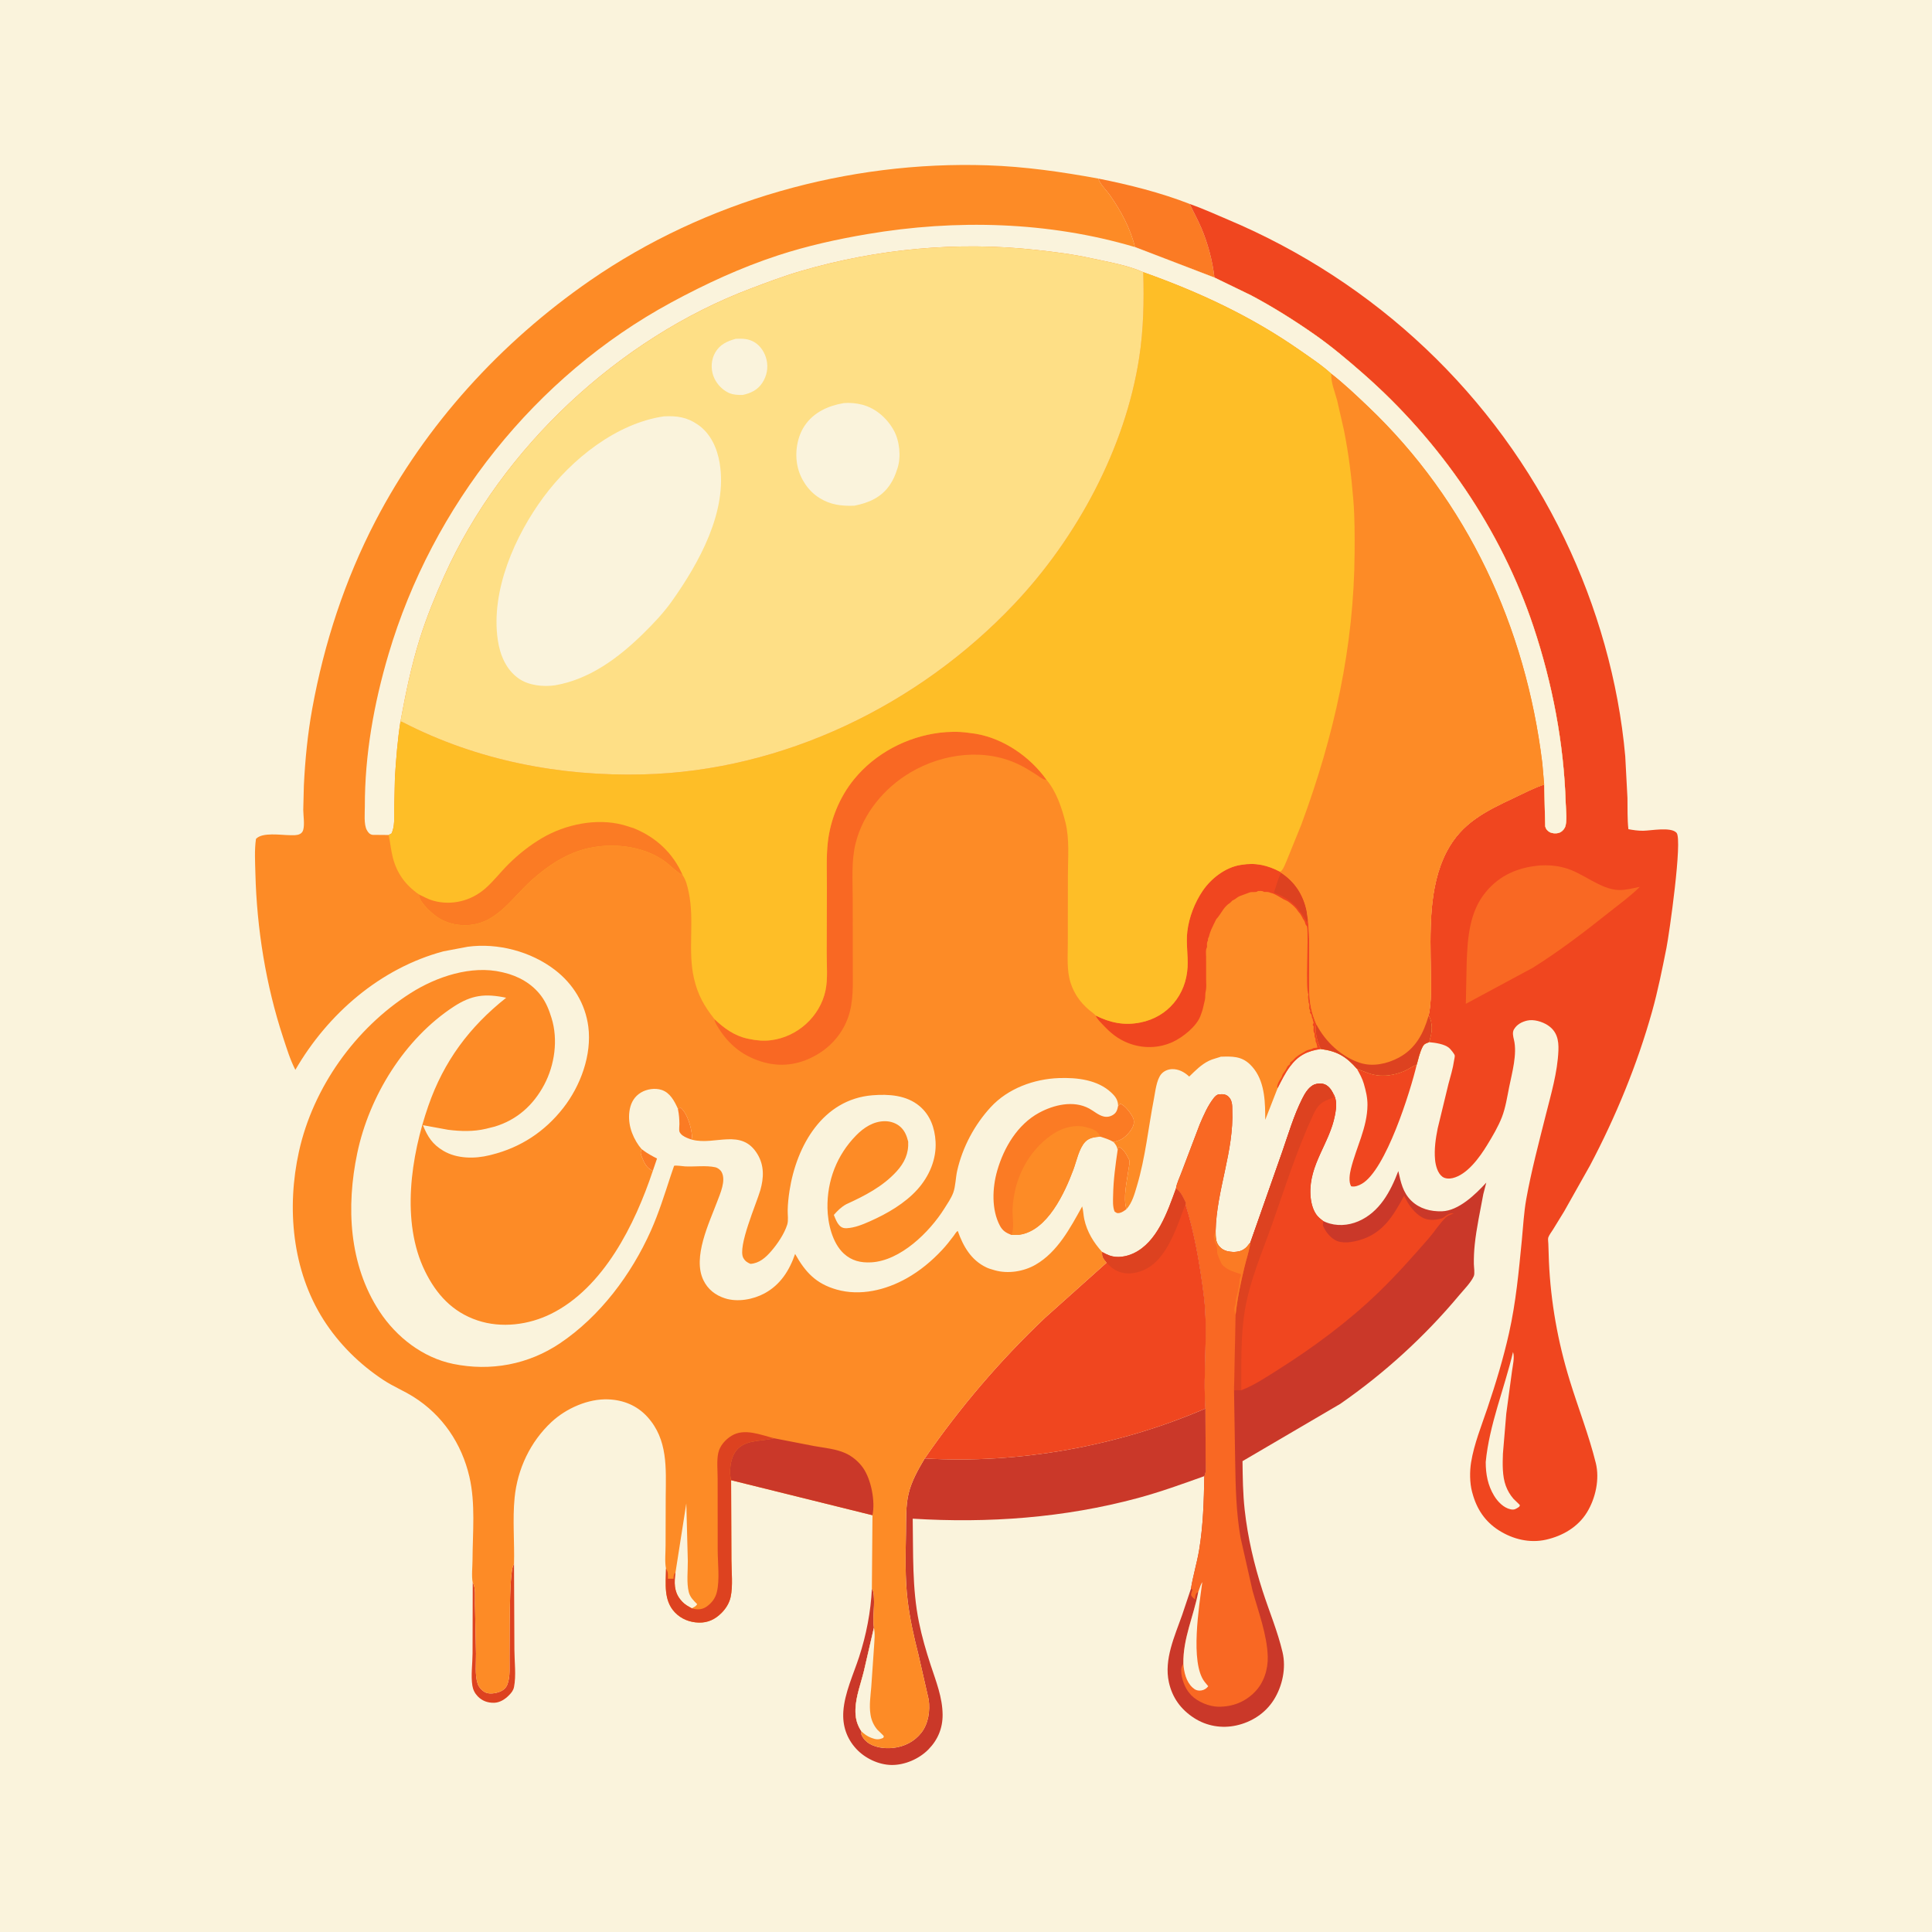 <svg version="1.1" xmlns="http://www.w3.org/2000/svg" style="display: block;" viewBox="0 0 2048 2048" width="1024" height="1024">
<path transform="translate(0,0)" fill="rgb(250,243,220)" d="M -0 -0 L 2048 0 L 2048 2048 L -0 2048 L -0 -0 z"/>
<path transform="translate(0,0)" fill="rgb(251,123,36)" d="M 691.996 1241.21 C 685.444 1238.16 682.981 1232.96 680.384 1226.47 C 679.001 1223.01 678.692 1221.56 680.127 1218.08 L 681.298 1218.98 C 686.094 1222.62 691.124 1225.35 696.474 1228.09 L 691.996 1241.21 z"/>
<path transform="translate(0,0)" fill="rgb(251,123,36)" d="M 718.47 1175 L 721.806 1174.5 C 728.746 1180.54 732.855 1195.34 733.562 1204.13 C 733.683 1205.64 733.495 1206.53 732.844 1207.89 C 729.563 1206.82 726.413 1205.65 723.577 1203.64 C 722.34 1202.76 720.677 1200.99 720.22 1199.5 C 719.646 1197.63 720.221 1193.75 720.201 1191.56 C 720.155 1186.45 719.827 1181.58 718.798 1176.55 L 718.47 1175 z"/>
<path transform="translate(0,0)" fill="rgb(251,123,36)" d="M 1184.72 1219.25 L 1185.88 1215.64 C 1190.72 1217.48 1194.18 1223.79 1196.37 1228.28 L 1197 1229.51 C 1197.91 1232.16 1196.62 1236.9 1196.25 1239.76 C 1194.64 1252.16 1190.26 1269.78 1194.12 1281.76 C 1192 1283.3 1189.39 1285.3 1186.77 1285.79 C 1184.01 1286.31 1183.67 1285.78 1181.5 1284.28 C 1179.3 1278.75 1179.85 1272.56 1179.96 1266.69 C 1180.24 1250.83 1182.44 1234.93 1184.72 1219.25 z"/>
<path transform="translate(0,0)" fill="rgb(221,66,32)" d="M 544.879 1658.14 L 545.283 1748.88 C 545.334 1761.15 547.273 1776.34 544.889 1788.24 C 544.137 1791.99 542.175 1794.37 539.547 1797.05 C 535.38 1801.3 529.867 1804.88 523.741 1805.01 C 516.956 1805.15 511.142 1803.07 506.399 1798.17 C 503.351 1795.03 501.445 1791.23 500.741 1786.9 C 499.019 1776.32 500.887 1763.47 500.93 1752.63 L 501.107 1677.74 C 504.425 1682.5 503.359 1693.86 503.461 1699.74 L 504.577 1752.93 C 504.726 1762.56 503.235 1775.65 506.331 1784.78 C 507.684 1788.77 511.131 1792.52 515 1794.22 C 519.009 1795.98 525.383 1794.99 529.411 1793.46 C 533.193 1792.02 536.139 1789.74 537.713 1785.93 C 541.193 1777.5 539.932 1766.4 540.133 1757.36 C 540.482 1741.65 539.285 1668.56 544.18 1659.17 L 544.879 1658.14 z"/>
<path transform="translate(0,0)" fill="rgb(240,70,31)" d="M 1438.37 1132.94 L 1448.55 1136.78 C 1461.45 1142.09 1475.8 1140.76 1488.48 1135.36 C 1492.78 1133.53 1496.5 1130.68 1500.89 1128.86 L 1501.82 1128.47 C 1495 1157.21 1469.08 1240.08 1443.69 1254.82 C 1440.34 1256.77 1436.11 1258.47 1432.25 1257.5 C 1429.4 1252.73 1430.72 1244.35 1432.01 1239.1 C 1437.52 1216.52 1449.45 1195.12 1449.58 1171.31 C 1449.62 1163.44 1447.92 1156.5 1445.78 1149.01 C 1444.12 1143.2 1441.3 1138.18 1438.37 1132.94 z"/>
<path transform="translate(0,0)" fill="rgb(251,123,36)" d="M 1164.16 189.27 C 1196.94 195.812 1229.94 204.046 1261.13 216.181 C 1265.12 224.773 1269.8 232.984 1273.49 241.72 C 1280.48 258.282 1285.29 276.348 1287.35 294.218 L 1203.1 261.906 C 1198.39 242.454 1188.34 223.72 1176.86 207.329 C 1172.64 201.3 1166.79 196.252 1164.16 189.27 z"/>
<path transform="translate(0,0)" fill="rgb(251,123,36)" d="M 1185.25 1172.16 L 1187.5 1169.97 C 1192.52 1171.68 1198.49 1179.69 1200.88 1184.5 C 1202.22 1187.2 1202.31 1190.31 1201.32 1193.15 C 1199.38 1198.74 1192.81 1205.93 1187.5 1208.3 C 1185.25 1209.3 1182.75 1210.05 1180.35 1210.56 C 1175.99 1207.86 1171.15 1206.48 1166.31 1204.88 C 1160.51 1205.29 1154.48 1205.98 1150.28 1210.5 C 1143.71 1217.58 1141.21 1230.7 1137.84 1239.77 C 1128.74 1264.24 1110.24 1304.87 1080.5 1308.88 L 1071.96 1309.03 C 1066.54 1306.88 1062.88 1304.75 1060.04 1299.47 C 1050.84 1282.43 1051.87 1259.11 1057.08 1241 C 1064.11 1216.54 1078.54 1192 1101.53 1179.56 C 1117.13 1171.12 1137.89 1166.12 1154.5 1175.05 C 1159.54 1177.76 1164.06 1181.98 1169.67 1183.46 C 1173.32 1184.43 1176.92 1183.72 1180.07 1181.67 C 1183.7 1179.31 1184.46 1176.21 1185.25 1172.16 z"/>
<path transform="translate(0,0)" fill="rgb(253,139,38)" d="M 1071.96 1309.03 C 1075.75 1302.83 1072.97 1289.3 1073.35 1281.81 C 1073.69 1274.93 1074.63 1268.17 1076.15 1261.45 C 1081.65 1237.16 1096.51 1214.47 1117.72 1201.17 C 1127.19 1195.23 1139.57 1191.9 1150.67 1194.72 L 1152 1195.08 L 1157.21 1196.62 C 1161.8 1198.32 1164.41 1200.4 1166.31 1204.88 C 1160.51 1205.29 1154.48 1205.98 1150.28 1210.5 C 1143.71 1217.58 1141.21 1230.7 1137.84 1239.77 C 1128.74 1264.24 1110.24 1304.87 1080.5 1308.88 L 1071.96 1309.03 z"/>
<path transform="translate(0,0)" fill="rgb(202,56,41)" d="M 980.231 1546.02 C 1080.49 1552.01 1185.8 1532.87 1277.86 1493.08 L 1278.02 1546.69 C 1277.99 1551.38 1279.17 1560.79 1276.63 1564.77 C 1253.32 1573.13 1229.93 1581.59 1206 1588.04 C 1128.18 1609.01 1047.76 1614.82 967.513 1609.86 C 968.188 1646.62 966.744 1683.54 974.162 1719.76 C 977.296 1735.06 981.655 1750.1 986.524 1764.94 C 992.163 1782.12 999.081 1799.33 999.202 1817.64 C 999.297 1831.95 994.171 1844.28 984.15 1854.5 C 974.414 1864.43 959.262 1871.08 945.219 1870.95 C 931.356 1870.81 916.809 1863.84 907.515 1853.69 C 897.352 1842.61 892.951 1829.07 893.971 1814.14 C 895.305 1794.64 904.655 1774.9 910.684 1756.44 C 918.269 1733.21 923.074 1708.53 924.218 1684.11 C 926.239 1687.12 926.224 1690.66 926.422 1694.17 C 926.997 1704.31 924.945 1715.71 926.351 1725.54 L 915.818 1771.19 C 912.614 1784.4 907.18 1798.39 906.817 1812.01 C 906.609 1819.85 907.868 1826.55 911.954 1833.41 L 913.2 1835.39 L 913.057 1838.51 C 914.383 1841.77 916.25 1844.24 918.996 1846.5 C 926.166 1852.4 937.603 1853.82 946.566 1852.86 C 958.619 1851.58 969.301 1846.21 976.785 1836.6 C 984.112 1827.19 986.136 1813.32 984.463 1801.72 L 973.5 1753.63 C 968.721 1734.95 964.422 1715.68 962.113 1696.53 C 959.258 1672.85 959.965 1648.13 960.378 1624.29 C 960.612 1610.79 959.991 1596.38 963.153 1583.2 C 966.328 1569.98 973.347 1557.63 980.231 1546.02 z"/>
<path transform="translate(0,0)" fill="rgb(240,70,31)" d="M 1246.57 1259.88 C 1251.72 1263.1 1254.42 1269.65 1257.04 1274.98 L 1256.67 1276.52 C 1266.33 1307.05 1272.05 1341.13 1276.09 1372.88 C 1281.13 1412.48 1274.98 1453.36 1277.86 1493.08 C 1185.8 1532.87 1080.49 1552.01 980.231 1546.02 C 1017.66 1491.83 1059.95 1442.31 1107.76 1396.93 L 1173.01 1338.53 C 1169.61 1334.1 1167.96 1332.78 1168.31 1327.13 C 1170.88 1328.65 1173.68 1330 1176.5 1331 C 1184.43 1333.79 1193.95 1332.11 1201.43 1328.64 C 1226.75 1316.9 1237.7 1284.2 1246.57 1259.88 z"/>
<path transform="translate(0,0)" fill="rgb(221,66,32)" d="M 1246.57 1259.88 C 1251.72 1263.1 1254.42 1269.65 1257.04 1274.98 L 1256.67 1276.52 C 1247.54 1299.96 1237.26 1336.07 1211.63 1346.66 C 1203.26 1350.12 1193.28 1351.31 1184.81 1347.55 C 1179.94 1345.39 1176.6 1342.4 1173.01 1338.53 C 1169.61 1334.1 1167.96 1332.78 1168.31 1327.13 C 1170.88 1328.65 1173.68 1330 1176.5 1331 C 1184.43 1333.79 1193.95 1332.11 1201.43 1328.64 C 1226.75 1316.9 1237.7 1284.2 1246.57 1259.88 z"/>
<path transform="translate(0,0)" fill="rgb(202,56,41)" d="M 1325.48 1317.04 L 1359.31 1220.74 C 1365.78 1202.09 1371.57 1182.27 1380.45 1164.66 C 1383.12 1159.35 1386.45 1153.58 1391.7 1150.44 C 1394.85 1148.56 1400.23 1148.17 1403.7 1149.3 C 1407.65 1150.59 1410.79 1154.41 1412.61 1157.95 C 1417.75 1165.63 1416.71 1173.67 1415.08 1182.3 C 1409.51 1211.81 1387.47 1234.42 1389.11 1266.32 C 1389.47 1273.4 1391.12 1281.23 1395.14 1287.17 C 1397.12 1290.08 1399.82 1292.2 1402.6 1294.29 L 1405.35 1295.54 C 1416.39 1300.07 1428.99 1299.31 1439.89 1294.63 C 1462.43 1284.95 1474 1263.11 1482.27 1241.37 C 1484.92 1253.22 1487.04 1264.08 1496.11 1272.87 C 1504.87 1281.36 1516.54 1284.37 1528.5 1284.02 C 1546.35 1283.48 1564.3 1265.85 1575.52 1253.62 L 1572.37 1265.81 C 1569.15 1283.7 1565.13 1301.38 1563.26 1319.5 C 1562.57 1326.2 1562.25 1333.12 1562.35 1339.84 C 1562.39 1343.07 1563.56 1350.04 1562.25 1352.89 C 1559.08 1359.8 1551.53 1367.33 1546.57 1373.27 C 1510.19 1416.82 1467.44 1455.78 1420.81 1488.11 L 1317.11 1548.88 C 1317.32 1566.1 1317.52 1583.32 1319.41 1600.46 C 1322.65 1629.86 1329.42 1658.58 1338.5 1686.69 C 1345.48 1708.3 1354.35 1729.27 1359.55 1751.41 C 1363.52 1768.26 1359.41 1787.49 1350.21 1802.01 C 1341.25 1816.14 1326.81 1825.47 1310.59 1829.04 C 1295.09 1832.46 1279.04 1829.75 1265.66 1821.07 C 1251.68 1812.01 1242.67 1799.6 1239.06 1783.25 C 1233.72 1759 1245.24 1734.4 1253.11 1712 L 1262.46 1684.09 C 1264.62 1670.41 1268.81 1656.95 1271.11 1643.22 C 1275.48 1617.05 1276.14 1591.21 1276.63 1564.77 C 1279.17 1560.79 1277.99 1551.38 1278.02 1546.69 L 1277.86 1493.08 C 1274.98 1453.36 1281.13 1412.48 1276.09 1372.88 C 1272.05 1341.13 1266.33 1307.05 1256.67 1276.52 L 1257.04 1274.98 C 1254.42 1269.65 1251.72 1263.1 1246.57 1259.88 C 1247.19 1254.66 1250.89 1247.21 1252.72 1242.06 L 1271.76 1191.91 C 1275.85 1182.36 1280.18 1172.19 1286.65 1163.95 C 1287.98 1162.26 1289.84 1160.32 1292.06 1160.11 C 1295.9 1159.76 1299.2 1159.67 1302.21 1162.51 C 1306.16 1166.25 1306.27 1171.43 1306.25 1176.5 C 1308.1 1220.64 1289.55 1261.46 1288.63 1304.83 C 1288.71 1311.38 1288.29 1317.04 1293.25 1322.05 C 1297.45 1326.28 1303.02 1327.21 1308.75 1327.09 C 1314.15 1326.96 1318.1 1325.46 1321.86 1321.5 L 1325.48 1317.04 z"/>
<path transform="translate(0,0)" fill="rgb(240,70,31)" d="M 1325.48 1317.04 L 1359.31 1220.74 C 1365.78 1202.09 1371.57 1182.27 1380.45 1164.66 C 1383.12 1159.35 1386.45 1153.58 1391.7 1150.44 C 1394.85 1148.56 1400.23 1148.17 1403.7 1149.3 C 1407.65 1150.59 1410.79 1154.41 1412.61 1157.95 C 1417.75 1165.63 1416.71 1173.67 1415.08 1182.3 C 1409.51 1211.81 1387.47 1234.42 1389.11 1266.32 C 1389.47 1273.4 1391.12 1281.23 1395.14 1287.17 C 1397.12 1290.08 1399.82 1292.2 1402.6 1294.29 L 1402.34 1299 C 1404.81 1305.19 1409.41 1311.12 1415.23 1314.5 C 1422.6 1318.78 1433.94 1316.73 1441.73 1314.41 C 1466.17 1307.11 1476.96 1288.71 1488.44 1267.55 L 1490.26 1271 C 1493.52 1278.06 1500.23 1286.25 1507.04 1290.26 C 1513.21 1293.89 1520.83 1293.62 1527.56 1291.75 C 1531.21 1290.82 1532.02 1288.67 1535.25 1287.25 C 1537.79 1286.13 1538.21 1286.02 1540.99 1286.25 L 1538.29 1287.38 C 1536.22 1288.18 1534.28 1288.99 1532.65 1290.55 C 1526.1 1296.78 1520.52 1305.8 1514.43 1312.79 C 1497.43 1332.3 1479.75 1352.17 1461.15 1370.12 C 1429.01 1401.13 1392.07 1428.42 1354.37 1452.22 C 1342.26 1459.87 1329.26 1468.54 1315.86 1473.7 C 1313.34 1473.47 1310.45 1472.74 1308.12 1473.79 L 1309.79 1393.66 C 1311.61 1376.46 1315.25 1359.4 1319.3 1342.58 C 1321.33 1334.14 1324.33 1325.64 1325.48 1317.04 z"/>
<path transform="translate(0,0)" fill="rgb(221,66,32)" d="M 1325.48 1317.04 L 1359.31 1220.74 C 1365.78 1202.09 1371.57 1182.27 1380.45 1164.66 C 1383.12 1159.35 1386.45 1153.58 1391.7 1150.44 C 1394.85 1148.56 1400.23 1148.17 1403.7 1149.3 C 1407.65 1150.59 1410.79 1154.41 1412.61 1157.95 L 1412.63 1159.46 C 1412.7 1161.1 1412.91 1162.02 1413.5 1163.51 L 1412.01 1164.01 C 1400.77 1167.96 1396.99 1171 1391.93 1181.93 C 1374.47 1219.65 1362.08 1259.21 1348.28 1298.29 C 1337.72 1328.17 1324.77 1357.63 1319.59 1389.05 C 1314.98 1417 1316 1445.47 1315.86 1473.7 C 1313.34 1473.47 1310.45 1472.74 1308.12 1473.79 L 1309.79 1393.66 C 1311.61 1376.46 1315.25 1359.4 1319.3 1342.58 C 1321.33 1334.14 1324.33 1325.64 1325.48 1317.04 z"/>
<path transform="translate(0,0)" fill="rgb(249,104,35)" d="M 1246.57 1259.88 C 1247.19 1254.66 1250.89 1247.21 1252.72 1242.06 L 1271.76 1191.91 C 1275.85 1182.36 1280.18 1172.19 1286.65 1163.95 C 1287.98 1162.26 1289.84 1160.32 1292.06 1160.11 C 1295.9 1159.76 1299.2 1159.67 1302.21 1162.51 C 1306.16 1166.25 1306.27 1171.43 1306.25 1176.5 C 1308.1 1220.64 1289.55 1261.46 1288.63 1304.83 C 1288.71 1311.38 1288.29 1317.04 1293.25 1322.05 C 1297.45 1326.28 1303.02 1327.21 1308.75 1327.09 C 1314.15 1326.96 1318.1 1325.46 1321.86 1321.5 L 1325.48 1317.04 C 1324.33 1325.64 1321.33 1334.14 1319.3 1342.58 C 1315.25 1359.4 1311.61 1376.46 1309.79 1393.66 L 1308.12 1473.79 L 1309.34 1549.53 C 1309.78 1576.35 1310.38 1603.55 1315.06 1630.03 L 1327.75 1686.2 C 1333.89 1708.44 1343.18 1732.84 1343.87 1756 C 1344.26 1769.57 1339.76 1783.8 1330.13 1793.59 C 1319.62 1804.29 1306.38 1809.37 1291.4 1809.19 C 1281.76 1809.08 1269.65 1804.02 1262.83 1797.11 L 1260.23 1794 L 1259.44 1793 C 1255.1 1787.31 1250.85 1774.94 1252.46 1767.76 C 1252.79 1766.33 1253.66 1764.74 1254.42 1763.48 C 1253.96 1736.78 1265.39 1713.1 1270.24 1687.42 L 1269.61 1687.69 C 1266.96 1689.74 1267.02 1692.51 1266.75 1695.51 C 1265.27 1694.22 1263.84 1693.15 1262.83 1691.44 C 1261.95 1689.94 1263.58 1686.66 1264.09 1684.99 L 1262.46 1684.09 C 1264.62 1670.41 1268.81 1656.95 1271.11 1643.22 C 1275.48 1617.05 1276.14 1591.21 1276.63 1564.77 C 1279.17 1560.79 1277.99 1551.38 1278.02 1546.69 L 1277.86 1493.08 C 1274.98 1453.36 1281.13 1412.48 1276.09 1372.88 C 1272.05 1341.13 1266.33 1307.05 1256.67 1276.52 L 1257.04 1274.98 C 1254.42 1269.65 1251.72 1263.1 1246.57 1259.88 z"/>
<path transform="translate(0,0)" fill="rgb(251,123,36)" d="M 1309.79 1393.66 C 1308.68 1390.69 1307.94 1387.65 1309 1384.5 C 1309.83 1382.04 1309.75 1383.6 1309.85 1381.52 C 1309.94 1379.61 1309.82 1377.94 1310.38 1376.08 C 1311.92 1370.97 1313.82 1362.8 1314 1357.5 C 1314.06 1355.63 1314.54 1354.44 1315.3 1352.73 L 1315.75 1351.75 C 1315.05 1350.36 1315.44 1350.6 1313.51 1349.99 C 1308.56 1348.44 1303.59 1347.02 1299.31 1343.84 L 1298.1 1342.9 C 1296.4 1341.61 1295.14 1340.58 1294.37 1338.52 L 1294 1337.5 C 1293.36 1336.14 1292.71 1335.2 1292.22 1333.72 L 1291 1330.5 C 1289.41 1327.01 1290.95 1323.39 1289.29 1320.01 C 1288.63 1318.67 1288.02 1317.5 1287.76 1316 L 1287.5 1314 L 1287.1 1313.06 C 1286.04 1310.23 1287.52 1307.41 1288.63 1304.83 C 1288.71 1311.38 1288.29 1317.04 1293.25 1322.05 C 1297.45 1326.28 1303.02 1327.21 1308.75 1327.09 C 1314.15 1326.96 1318.1 1325.46 1321.86 1321.5 L 1325.48 1317.04 C 1324.33 1325.64 1321.33 1334.14 1319.3 1342.58 C 1315.25 1359.4 1311.61 1376.46 1309.79 1393.66 z"/>
<path transform="translate(0,0)" fill="rgb(250,243,220)" d="M 1270.24 1687.42 L 1272.48 1681.08 C 1272.97 1679.61 1273.71 1678.39 1274.48 1677.07 C 1271.2 1702.16 1261.27 1762.45 1276.88 1782.74 L 1280.78 1787.5 C 1278.98 1789.86 1276.5 1791.5 1273.5 1791.93 C 1269.54 1792.5 1267 1791.5 1264.12 1788.87 C 1257.32 1782.67 1254.98 1772.32 1254.42 1763.48 C 1253.96 1736.78 1265.39 1713.1 1270.24 1687.42 z"/>
<path transform="translate(0,0)" fill="rgb(240,70,31)" d="M 1261.13 216.181 C 1275 221.053 1288.34 227.178 1301.87 232.89 C 1458.15 298.873 1584.83 418.085 1658.53 571.168 C 1693.05 642.873 1715.77 722.365 1722.83 801.7 L 1725.17 845.927 C 1725.37 856.839 1724.96 868.142 1726.16 878.978 C 1731.31 879.943 1736.46 880.683 1741.71 880.634 C 1750.13 880.556 1771.21 876.254 1777.2 882.796 C 1783.8 889.993 1769.26 991.059 1766.54 1004.67 C 1762.04 1027.25 1757.48 1050.07 1751.28 1072.25 C 1735.56 1128.46 1712.71 1183.94 1685.42 1235.55 L 1658.08 1284.1 L 1646.31 1303.27 C 1644.9 1305.59 1641.97 1309.36 1641.2 1311.91 C 1640.72 1313.49 1641.28 1316.8 1641.31 1318.62 L 1641.93 1337.46 C 1643.84 1380.29 1651.37 1422.36 1663.99 1463.35 C 1673 1492.63 1684.2 1521.07 1691.61 1550.85 C 1695.84 1567.88 1691.37 1588.32 1682.26 1603.15 C 1672.69 1618.74 1656.54 1628.09 1639 1632.1 C 1621.58 1636.09 1603.66 1631.66 1588.84 1622.24 C 1574.17 1612.91 1565.39 1599.63 1560.9 1583 L 1560.4 1581.2 C 1557.95 1571.81 1557.86 1559.8 1559.41 1550.19 C 1562.54 1530.8 1570.43 1511.45 1576.68 1492.88 C 1585.49 1466.7 1593.56 1440.18 1599.61 1413.22 C 1606.95 1380.52 1609.94 1347.94 1613.2 1314.7 C 1614.65 1299.97 1615.31 1285.5 1617.94 1270.88 C 1623.29 1241.17 1631.15 1211.59 1638.5 1182.32 C 1644.13 1159.89 1651.07 1136.75 1651.98 1113.5 C 1652.41 1102.53 1650.47 1093.15 1640.57 1086.72 C 1634.79 1082.97 1625.83 1080.28 1618.95 1081.84 C 1613.2 1083.15 1607.91 1085.95 1604.84 1091.22 C 1602.96 1094.43 1604.02 1098.74 1604.83 1102.09 C 1608.5 1117.25 1602.81 1137.25 1599.76 1152.42 C 1597.65 1162.87 1595.98 1174.06 1592.16 1184.02 C 1588.26 1194.17 1582.08 1204.59 1576.39 1213.88 C 1568.48 1226.81 1555.35 1245.21 1539.78 1248.86 C 1536.37 1249.65 1531.98 1249.56 1529.06 1247.44 C 1523.94 1243.71 1521.81 1235.5 1521.24 1229.5 C 1520.18 1218.36 1521.81 1207.02 1524.02 1196.11 L 1535.38 1149.22 C 1537.59 1140.89 1540.15 1132.74 1541.37 1124.19 C 1541.56 1122.88 1542.36 1119.79 1542.06 1118.73 C 1541.55 1116.88 1537.6 1112.13 1536.09 1110.83 C 1531.28 1106.71 1521.17 1105.27 1514.94 1104.77 L 1516.86 1096.94 C 1518.16 1090.67 1517.98 1082.05 1514.39 1076.79 C 1517.63 1061.42 1516.85 1045.69 1516.69 1030.07 C 1516.25 988.693 1513.8 940.89 1533.46 902.962 C 1549.39 872.204 1575.16 859.779 1605.05 845.719 C 1615.14 840.975 1626.3 835.063 1636.89 831.673 L 1637.97 876 C 1638.61 878.784 1640.09 880.468 1642.5 881.962 C 1645 883.508 1649.24 883.749 1652.02 883.025 C 1654.92 882.273 1657.52 879.9 1658.83 877.242 C 1661.61 871.627 1659.93 858.028 1659.73 851.505 C 1657.79 788.161 1645.61 724.549 1625.6 664.486 C 1591.09 560.884 1526.27 467.111 1444.38 395.477 C 1427.79 380.967 1411.12 366.891 1393.02 354.262 C 1371.7 339.383 1349.08 325.186 1326.11 313.011 L 1287.35 294.218 C 1285.29 276.348 1280.48 258.282 1273.49 241.72 C 1269.8 232.984 1265.12 224.773 1261.13 216.181 z"/>
<path transform="translate(0,0)" fill="rgb(250,243,220)" d="M 1603.87 1433.18 C 1605.79 1438.89 1603.52 1447.75 1602.75 1453.71 L 1596.72 1498.46 L 1593.16 1541 C 1592.75 1551.84 1592.44 1564.72 1596.2 1575 C 1598.03 1580.01 1600.94 1584.96 1604.5 1588.97 C 1605.22 1589.77 1611.05 1595.15 1611.11 1595.5 C 1611.21 1596.15 1610.57 1596.7 1610.3 1597.3 C 1607.15 1599.44 1605.35 1600.8 1601.32 1599.95 C 1593.86 1598.37 1587.61 1591.81 1583.8 1585.52 C 1577.11 1574.5 1574.92 1562.55 1574.93 1549.82 C 1578.69 1510.22 1594.75 1471.81 1603.87 1433.18 z"/>
<path transform="translate(0,0)" fill="rgb(249,104,35)" d="M 1632.71 917.394 C 1640.36 916.956 1648.63 917.429 1656.07 919.306 L 1658 919.802 C 1677.79 924.773 1696.31 943.168 1716.5 943.472 C 1723.62 943.579 1731.31 941.491 1738.26 940.109 C 1728.45 949.875 1716.73 958.355 1705.89 966.966 C 1679.58 987.876 1653.11 1008.21 1624.57 1026.03 L 1553.84 1064.08 L 1554.74 1019.9 C 1555.73 993.921 1557.68 966.434 1575.06 945.5 C 1590.09 927.391 1609.73 919.295 1632.71 917.394 z"/>
<path transform="translate(0,0)" fill="rgb(253,139,38)" d="M 475.029 1197.62 L 448.314 1192.74 C 453.301 1205.01 458.333 1212.93 469.901 1219.86 C 484.18 1228.41 503.284 1228.54 519.104 1224.58 L 521 1224.1 C 551.847 1216.42 577.375 1199.64 596.991 1174.6 C 615.395 1151.11 627.526 1118.21 623.634 1088.25 C 620.487 1064.02 607.563 1042.99 588.267 1028.16 C 562.847 1008.62 527.621 999.274 495.749 1003.6 L 470.166 1008.43 C 403.182 1026.29 347.392 1074.8 313.094 1134.09 C 307.491 1123.19 303.929 1111.34 300.102 1099.72 C 281.852 1044.33 272.197 984.283 270.737 926.044 C 270.436 914.056 269.624 901.151 271.341 889.27 C 278.097 881.941 297.601 885.275 307.166 885.31 C 310.651 885.322 314.849 885.725 318 884.038 C 319.755 883.098 320.869 881.702 321.397 879.826 C 323.068 873.899 321.545 864.696 321.464 858.429 L 322.112 832.652 C 323.43 805.426 326.131 777.921 331.012 751.094 C 343.575 682.044 365.539 614.813 397.92 552.462 C 451.018 450.217 531.048 362.676 625.57 297.326 C 747.529 213.007 899.008 170.25 1046.92 175.248 C 1086.69 176.592 1125.08 182.126 1164.16 189.27 C 1166.79 196.252 1172.64 201.3 1176.86 207.329 C 1188.34 223.72 1198.39 242.454 1203.1 261.906 L 1287.35 294.218 L 1326.11 313.011 C 1349.08 325.186 1371.7 339.383 1393.02 354.262 C 1411.12 366.891 1427.79 380.967 1444.38 395.477 C 1526.27 467.111 1591.09 560.884 1625.6 664.486 C 1645.61 724.549 1657.79 788.161 1659.73 851.505 C 1659.93 858.028 1661.61 871.627 1658.83 877.242 C 1657.52 879.9 1654.92 882.273 1652.02 883.025 C 1649.24 883.749 1645 883.508 1642.5 881.962 C 1640.09 880.468 1638.61 878.784 1637.97 876 L 1636.89 831.673 C 1626.3 835.063 1615.14 840.975 1605.05 845.719 C 1575.16 859.779 1549.39 872.204 1533.46 902.962 C 1513.8 940.89 1516.25 988.693 1516.69 1030.07 C 1516.85 1045.69 1517.63 1061.42 1514.39 1076.79 C 1517.98 1082.05 1518.16 1090.67 1516.86 1096.94 L 1514.94 1104.77 C 1511.31 1106.1 1509.68 1106.31 1507.82 1110 C 1504.99 1115.64 1503.5 1122.42 1501.82 1128.47 L 1500.89 1128.86 C 1496.5 1130.68 1492.78 1133.53 1488.48 1135.36 C 1475.8 1140.76 1461.45 1142.09 1448.55 1136.78 L 1438.37 1132.94 C 1426.88 1119.82 1417.33 1114.26 1400.07 1111.99 C 1385.72 1114.06 1376.06 1118.91 1367.34 1130.69 C 1362.14 1137.7 1358.3 1145.72 1354.34 1153.46 L 1341.19 1187.09 L 1341.16 1181.06 C 1341.02 1162.43 1339.25 1141.85 1324.87 1128.14 C 1315.71 1119.41 1305.85 1119.8 1294.08 1120.15 L 1293.11 1120.51 C 1289.31 1121.85 1285.4 1122.62 1281.74 1124.39 C 1273.24 1128.48 1267.28 1134.79 1260.62 1141.21 L 1259.71 1140.39 C 1254.87 1136.12 1249.14 1133.19 1242.5 1133.32 C 1238.14 1133.4 1233.49 1135.4 1230.76 1138.85 C 1225.86 1145.06 1224.71 1156.97 1223.22 1164.69 C 1217.27 1195.44 1214.2 1226.9 1205.24 1257 C 1202.72 1265.48 1200.17 1275.1 1194.12 1281.76 C 1190.26 1269.78 1194.64 1252.16 1196.25 1239.76 C 1196.62 1236.9 1197.91 1232.16 1197 1229.51 L 1196.37 1228.28 C 1194.18 1223.79 1190.72 1217.48 1185.88 1215.64 L 1184.72 1219.25 C 1184.15 1215.23 1182.99 1213.59 1180.35 1210.56 C 1182.75 1210.05 1185.25 1209.3 1187.5 1208.3 C 1192.81 1205.93 1199.38 1198.74 1201.32 1193.15 C 1202.31 1190.31 1202.22 1187.2 1200.88 1184.5 C 1198.49 1179.69 1192.52 1171.68 1187.5 1169.97 L 1185.25 1172.16 C 1185.11 1166.06 1182.46 1162.42 1178.1 1158.3 C 1163.55 1144.53 1141.66 1142.14 1122.61 1142.8 C 1096.07 1143.73 1068.48 1153.79 1050.23 1173.6 C 1032.95 1192.36 1020.28 1216.18 1014.65 1241.04 C 1012.99 1248.37 1012.99 1257.45 1010.49 1264.3 C 1008.39 1270.05 1004.24 1276.04 1000.98 1281.23 C 985.356 1306.06 954.6 1336.46 923.477 1338.14 C 912.421 1338.74 902.747 1336.51 894.391 1328.76 C 882.218 1317.47 877.438 1296.7 877.153 1280.67 C 876.635 1251.54 887.103 1224.39 907.556 1203.55 C 915.745 1195.21 925.888 1188.57 937.978 1188.52 C 944.137 1188.49 950.515 1190.67 955 1195 C 959.373 1199.22 961.289 1204.42 962.724 1210.17 C 963.334 1222.88 958.791 1232.58 950.337 1241.84 C 935.682 1257.9 916.489 1267.66 897.025 1276.57 C 891.608 1279.57 887.956 1283.3 883.906 1287.86 C 885.468 1291.86 887.462 1297.07 890.785 1299.94 C 892.71 1301.6 895.039 1302.1 897.5 1301.96 C 906.181 1301.48 914.467 1298.04 922.319 1294.56 C 940.331 1286.57 959.222 1275.65 972.517 1260.85 C 984.935 1247.03 992.834 1228.93 991.738 1210.07 C 990.9 1195.64 986.088 1182.04 974.748 1172.51 C 960.904 1160.87 942.129 1159.65 924.893 1161.03 C 872.202 1165.27 844.352 1214.46 836.947 1262.08 C 835.865 1269.03 835.144 1275.68 834.977 1282.73 C 834.864 1287.47 835.917 1293.62 834.492 1298.13 C 831.413 1307.88 824.177 1318.6 817.547 1326.25 C 811.616 1333.1 804.898 1339.14 795.5 1339.75 C 792.088 1338.3 789.839 1336.81 787.977 1333.5 C 781.518 1322.03 801.995 1275.61 805.989 1261.61 C 809.713 1248.55 810.222 1235.55 802.974 1223.5 C 786.102 1195.46 757.866 1214.54 733.676 1208.13 L 732.844 1207.89 C 733.495 1206.53 733.683 1205.64 733.562 1204.13 C 732.855 1195.34 728.746 1180.54 721.806 1174.5 L 718.47 1175 C 714.873 1167.14 710.234 1158.25 701.362 1155.37 C 694.387 1153.11 685.754 1154.39 679.5 1158.11 C 672.894 1162.05 669.088 1168.22 667.621 1175.71 C 664.916 1189.54 669.308 1203.2 677.234 1214.5 L 680.127 1218.08 C 678.692 1221.56 679.001 1223.01 680.384 1226.47 C 682.981 1232.96 685.444 1238.16 691.996 1241.21 C 673.072 1297.88 639.951 1364.98 584.269 1392.67 C 560.552 1404.46 531.516 1408.21 506.144 1399.69 C 479.586 1390.78 462.537 1372.08 450.47 1347.41 C 424.859 1295.05 435.623 1225.35 454.003 1172.39 C 470.442 1125.03 497.507 1088.65 536.551 1057.67 C 514.319 1053.01 500.057 1054.62 480.989 1067.07 C 428.932 1101.06 391.373 1161.93 378.701 1222.4 C 366.839 1279.01 369.794 1340.64 402.301 1390.18 C 420.127 1417.35 448.228 1439.24 480.495 1445.82 C 520.077 1453.89 559.983 1446.53 593.588 1423.95 C 635.99 1395.46 669.214 1351.06 689.89 1304.76 C 698.349 1285.82 704.484 1266.1 710.945 1246.42 C 711.306 1245.32 714.55 1235.81 714.558 1235.81 C 716.446 1235.1 723.861 1236.31 726.187 1236.43 C 736.01 1236.92 748.758 1235.22 758.127 1237.32 C 760.949 1237.96 763.75 1240.1 765.071 1242.66 C 769.68 1251.6 763.5 1265.08 760.229 1273.8 C 751.593 1296.82 733.985 1332.73 745.596 1356.96 C 750.286 1366.74 758.269 1372.97 768.486 1376.27 C 781.865 1380.58 798.377 1377.55 810.5 1370.98 C 827.25 1361.9 836.789 1346.78 842.852 1329.22 C 853.696 1348.54 864.872 1360.73 886.919 1367 C 911.912 1374.11 938.97 1367.52 961.105 1355.06 C 975.197 1347.13 987.46 1336.94 998.497 1325.17 C 1002.92 1320.45 1006.95 1315.36 1010.83 1310.19 C 1011.95 1308.7 1013.68 1305.57 1015.28 1304.88 C 1021 1321.12 1029.41 1335.82 1045.58 1343.51 C 1047.99 1344.66 1050.44 1345.38 1053 1346.1 L 1054.72 1346.61 C 1068.72 1350.51 1085.26 1347.86 1097.76 1340.63 C 1121.18 1327.1 1134.52 1301.6 1147.17 1278.84 C 1148.37 1283.24 1148.39 1287.95 1149.37 1292.43 C 1152.27 1305.75 1159.24 1317.15 1168.31 1327.13 C 1167.96 1332.78 1169.61 1334.1 1173.01 1338.53 L 1107.76 1396.93 C 1059.95 1442.31 1017.66 1491.83 980.231 1546.02 C 973.347 1557.63 966.328 1569.98 963.153 1583.2 C 959.991 1596.38 960.612 1610.79 960.378 1624.29 C 959.965 1648.13 959.258 1672.85 962.113 1696.53 C 964.422 1715.68 968.721 1734.95 973.5 1753.63 L 984.463 1801.72 C 986.136 1813.32 984.112 1827.19 976.785 1836.6 C 969.301 1846.21 958.619 1851.58 946.566 1852.86 C 937.603 1853.82 926.166 1852.4 918.996 1846.5 C 916.25 1844.24 914.383 1841.77 913.057 1838.51 L 913.2 1835.39 L 911.954 1833.41 C 907.868 1826.55 906.609 1819.85 906.817 1812.01 C 907.18 1798.39 912.614 1784.4 915.818 1771.19 L 926.351 1725.54 C 924.945 1715.71 926.997 1704.31 926.422 1694.17 C 926.224 1690.66 926.239 1687.12 924.218 1684.11 L 924.862 1606.21 L 774.995 1569.08 L 775.35 1653.73 C 775.364 1665.96 777.097 1680.94 774.5 1692.91 C 773.094 1699.38 769.46 1705.16 764.815 1709.81 C 758.094 1716.55 750.413 1720.25 740.844 1720.02 C 731.163 1719.78 722.104 1716.23 715.4 1709.18 C 703.272 1696.42 705.837 1678.91 705.982 1662.81 C 704.5 1655.46 705.597 1645.55 705.544 1637.95 L 705.686 1586.39 C 705.94 1556.23 708.111 1525.99 686.268 1501.96 C 675.344 1489.94 660.983 1484.06 644.864 1483.39 C 623.44 1482.5 599.985 1493.01 584.5 1507.48 C 562.13 1528.38 548.56 1557.14 545.521 1587.53 C 543.215 1610.59 545.507 1634.87 544.879 1658.14 L 544.18 1659.17 C 539.285 1668.56 540.482 1741.65 540.133 1757.36 C 539.932 1766.4 541.193 1777.5 537.713 1785.93 C 536.139 1789.74 533.193 1792.02 529.411 1793.46 C 525.383 1794.99 519.009 1795.98 515 1794.22 C 511.131 1792.52 507.684 1788.77 506.331 1784.78 C 503.235 1775.65 504.726 1762.56 504.577 1752.93 L 503.461 1699.74 C 503.359 1693.86 504.425 1682.5 501.107 1677.74 C 499.699 1670.66 500.847 1661.15 500.879 1653.8 C 501.007 1624.72 504.184 1593.86 497.576 1565.4 C 489.417 1530.24 469.066 1500.08 438.429 1480.79 C 428.161 1474.33 416.836 1469.7 406.675 1463.03 C 381.376 1446.43 359.287 1424.63 343.009 1399.09 C 309.587 1346.63 303.721 1280.27 316.918 1220.59 C 331.915 1152.78 376.662 1089.97 435.294 1052.72 C 462.66 1035.33 499.592 1022.89 532.115 1030.53 L 534 1030.99 C 549.541 1034.61 563.814 1042.64 573.529 1055.52 C 578.889 1062.62 582.104 1070.8 584.683 1079.24 C 591.78 1102.07 588.012 1128.92 576.865 1149.9 C 565.365 1171.53 548.017 1187.14 524.38 1194.26 L 515.113 1196.57 C 501.946 1199.69 488.362 1199.3 475.029 1197.62 z"/>
<path transform="translate(0,0)" fill="rgb(250,243,220)" d="M 715.959 1667.45 L 727.513 1593.71 L 729.106 1654.85 C 729.21 1664.95 727.651 1677.92 730.131 1687.67 C 731.543 1693.21 735.115 1696.54 739.01 1700.5 C 737.615 1702.95 735.791 1703.5 733.402 1704.88 L 732.453 1704.37 L 730.916 1703.51 C 726.712 1701.27 723.73 1698.91 720.806 1695.05 C 714.385 1686.57 714.716 1677.43 715.959 1667.45 z"/>
<path transform="translate(0,0)" fill="rgb(250,243,220)" d="M 926.351 1725.54 C 927.878 1731.84 926.827 1739.22 926.511 1745.7 L 923.568 1788.34 C 922.82 1797.66 921.237 1807.75 922.711 1817 L 922.907 1818.28 C 923.836 1823.83 926.328 1829.22 929.974 1833.5 C 930.983 1834.68 936.626 1839.59 936.841 1840.5 C 936.983 1841.1 936.412 1841.65 936.197 1842.23 C 931.347 1844.45 928.309 1843.99 923.403 1842.1 C 919.42 1840.56 916.296 1838.27 913.2 1835.39 L 911.954 1833.41 C 907.868 1826.55 906.609 1819.85 906.817 1812.01 C 907.18 1798.39 912.614 1784.4 915.818 1771.19 L 926.351 1725.54 z"/>
<path transform="translate(0,0)" fill="rgb(221,66,32)" d="M 733.402 1704.88 L 735.659 1705.51 C 740.379 1706.47 744.961 1705.93 749 1703.09 C 754.602 1699.14 758.313 1694.2 759.923 1687.54 C 763.043 1674.63 760.84 1656.76 760.779 1643.27 L 760.734 1567.61 C 760.761 1559.15 759.602 1548.35 761.396 1540.17 C 763.064 1532.56 768.921 1526.02 775.403 1522.02 C 789.009 1513.62 806.289 1521.03 820.524 1524.61 L 819.378 1524.9 C 805.071 1528.32 787.307 1525.68 778.577 1540.38 C 774.172 1547.8 772.716 1560.73 774.995 1569.08 L 775.35 1653.73 C 775.364 1665.96 777.097 1680.94 774.5 1692.91 C 773.094 1699.38 769.46 1705.16 764.815 1709.81 C 758.094 1716.55 750.413 1720.25 740.844 1720.02 C 731.163 1719.78 722.104 1716.23 715.4 1709.18 C 703.272 1696.42 705.837 1678.91 705.982 1662.81 C 708.497 1666.79 708 1669.02 708 1673.5 L 714 1673.5 C 714.158 1670.81 713.972 1669.67 715.494 1667.39 L 715.959 1667.45 C 714.716 1677.43 714.385 1686.57 720.806 1695.05 C 723.73 1698.91 726.712 1701.27 730.916 1703.51 L 732.453 1704.37 L 733.402 1704.88 z"/>
<path transform="translate(0,0)" fill="rgb(202,56,41)" d="M 820.524 1524.61 L 862.786 1532.83 C 873.849 1534.84 886.107 1535.85 896.401 1540.53 C 903.564 1543.79 910.462 1549.61 914.953 1556.12 C 923.549 1568.58 927.938 1591.46 924.862 1606.21 L 774.995 1569.08 C 772.716 1560.73 774.172 1547.8 778.577 1540.38 C 787.307 1525.68 805.071 1528.32 819.378 1524.9 L 820.524 1524.61 z"/>
<path transform="translate(0,0)" fill="rgb(240,70,31)" d="M 1161.45 1076.5 C 1176.94 1084.25 1191.8 1087.3 1209.01 1083.85 C 1238 1078.03 1257.24 1054.51 1258.86 1025.29 C 1259.55 1012.72 1257.12 1000.19 1258.58 987.595 C 1260.34 972.42 1266.4 956.752 1275 944.155 C 1283.9 931.112 1299.01 919.449 1314.8 916.921 L 1316 916.739 C 1330.86 914.194 1343.83 917.157 1356.99 924.16 L 1358.05 925.222 C 1372.66 934.82 1381.46 948.487 1385.04 965.5 L 1386.48 975.262 C 1388.69 995.088 1387.58 1016.29 1387.7 1036.29 C 1387.76 1046.74 1387.5 1057.01 1389.56 1067.3 L 1389.9 1069.03 C 1391.07 1074.88 1393.18 1080.49 1395.45 1086 C 1393.3 1091.25 1396.1 1102.45 1398.29 1107.89 L 1398.86 1109.15 L 1400.07 1111.99 C 1385.72 1114.06 1376.06 1118.91 1367.34 1130.69 C 1362.14 1137.7 1358.3 1145.72 1354.34 1153.46 L 1353.83 1151.84 C 1354.27 1148.79 1355.83 1146.07 1357.5 1143.51 L 1358.5 1142 C 1359.22 1140.55 1359.21 1139.3 1360.24 1137.92 C 1361.67 1136 1363.04 1134.26 1364.01 1132.01 C 1364.94 1129.83 1365.67 1129.53 1367.5 1128 L 1367.51 1126.5 L 1370.5 1124 C 1372.45 1121.83 1373.65 1120.68 1376 1119 C 1377.63 1117.83 1379.32 1117.06 1381 1116 C 1383.36 1114.51 1384.96 1113.28 1387.84 1112.7 C 1388.99 1112.47 1389.93 1112.26 1391 1111.76 C 1392.89 1110.87 1391.94 1111.02 1393.75 1110.85 L 1396.51 1110.5 L 1395.51 1106 C 1394.33 1103.75 1394.51 1103.57 1394.51 1101 C 1393.09 1098.87 1393.51 1097.99 1393.51 1095.5 C 1391.77 1093.76 1392.51 1090.44 1392.51 1088 L 1391.51 1086.5 L 1392.51 1084 L 1391.76 1082 L 1391.5 1080 L 1390.76 1079 C 1390.4 1076.21 1390.45 1075.45 1388.51 1073.5 C 1389.09 1071.72 1389.24 1072.27 1388.5 1070.49 L 1387.76 1069 L 1388 1065.5 C 1386.73 1058.73 1387.56 1068.09 1387.11 1062.2 L 1387 1060.5 C 1386.75 1058.53 1386.43 1057.63 1386.72 1055.56 L 1387 1054 C 1383.5 1048.75 1387.43 993.729 1385.51 982 C 1385.07 981.488 1384.26 980.594 1384.01 979.995 C 1383.27 978.262 1383.46 977.275 1382.26 975.547 L 1381.01 973.75 L 1380.51 972.5 L 1379.01 969.995 C 1378.07 967.923 1377.11 967.728 1376.01 965.995 C 1373.55 962.135 1370.86 959.889 1367.25 956.995 C 1365.55 955.632 1364.28 954.83 1362.25 953.995 L 1361 953.49 C 1357.28 951.461 1351.93 947.707 1347.97 946.711 L 1347 946.49 C 1344.38 945.201 1342.96 945.495 1340 945.49 C 1337.81 944.033 1336.07 944.495 1333.5 944.49 C 1331.54 946.453 1327.59 945.048 1324.75 945.995 L 1313.99 949.995 C 1311.46 951.045 1310.06 952.73 1307.75 953.995 L 1306.5 954.49 L 1303.99 956.995 C 1297.3 961.228 1295.28 967.162 1290.49 973 C 1288.86 974.986 1290.02 972.903 1288.78 975.372 L 1286.49 980 C 1284.81 983.288 1282.96 987.452 1281.99 990.995 L 1281.49 993 C 1280.41 995.086 1280.5 994.695 1280.49 997 C 1278.99 999.263 1279.49 1001.34 1279.49 1004 C 1277.76 1006.6 1278.52 1011.7 1278.52 1014.9 L 1278.54 1037.83 C 1278.54 1041.78 1279.08 1046.69 1278.14 1050.5 C 1277.36 1053.63 1277.88 1056.77 1277.26 1059.91 L 1276.99 1060.99 L 1275.49 1067.5 C 1274.78 1070.84 1273.69 1073.81 1272.49 1077 C 1268.29 1088.19 1253.64 1099.7 1243.1 1104.54 C 1228.04 1111.46 1211 1111.68 1195.62 1105.55 C 1184.38 1101.07 1177.02 1094.76 1168.85 1086.02 C 1166.18 1083.17 1162.95 1080.14 1161.45 1076.5 z"/>
<path transform="translate(0,0)" fill="rgb(221,66,32)" d="M 1358.05 925.222 C 1372.66 934.82 1381.46 948.487 1385.04 965.5 L 1386.48 975.262 L 1385.58 977.474 C 1375.91 961.108 1368.44 953.191 1350.36 946.148 C 1352.98 939.357 1354.51 931.491 1358.05 925.222 z"/>
<path transform="translate(0,0)" fill="rgb(249,104,35)" d="M 757.439 1080.39 C 767.462 1089.91 778.51 1097.96 792.269 1100.93 L 794 1101.29 C 801.611 1102.95 809.35 1103.63 817.125 1102.68 C 845.056 1099.25 869.129 1077.85 875.057 1050 C 877.708 1037.56 876.266 1022.64 876.325 1009.93 L 876.552 941.268 C 876.621 925.323 875.719 908.276 877.55 892.476 C 880.322 868.554 890.075 844.771 905.331 826.06 C 927.661 798.673 961.118 781.059 996 776.721 C 1005.54 775.535 1016.04 775.366 1025.59 776.651 L 1034.2 777.805 C 1064.08 782.804 1092.26 802.496 1109.51 826.838 L 1108.14 826.6 C 1104.85 825.929 1101.33 822.961 1098.54 821.155 C 1093.12 817.656 1087.57 814.201 1081.82 811.28 C 1044.96 792.57 999.605 798.321 964.831 818.985 C 937.241 835.38 914.752 862.495 906.968 893.971 C 902.273 912.956 903.92 933.575 903.918 953.029 L 903.976 1025.59 C 903.973 1043.43 905.028 1061.27 899.047 1078.39 C 893.334 1094.73 881.769 1108.51 866.985 1117.39 C 849.646 1127.81 830.853 1131.49 811.166 1126.45 C 788.564 1120.67 772.109 1107.6 760.347 1087.62 C 758.983 1085.31 757.606 1083.15 757.439 1080.39 z"/>
<path transform="translate(0,0)" fill="rgb(250,243,220)" d="M 411.964 885.122 L 395 884.98 C 391.994 884.592 390.286 882.506 388.899 880 C 385.517 873.891 386.757 861.974 386.745 854.912 C 386.651 800.069 396.349 745.832 411.896 693.344 C 458.399 536.352 567.104 398.954 711.347 320.726 C 747.799 300.957 785.391 283.585 824.872 270.67 C 855.771 260.562 887.475 253.563 919.49 248.141 C 1013.18 232.274 1111.58 234.713 1203.1 261.906 L 1287.35 294.218 L 1326.11 313.011 C 1349.08 325.186 1371.7 339.383 1393.02 354.262 C 1411.12 366.891 1427.79 380.967 1444.38 395.477 C 1526.27 467.111 1591.09 560.884 1625.6 664.486 C 1645.61 724.549 1657.79 788.161 1659.73 851.505 C 1659.93 858.028 1661.61 871.627 1658.83 877.242 C 1657.52 879.9 1654.92 882.273 1652.02 883.025 C 1649.24 883.749 1645 883.508 1642.5 881.962 C 1640.09 880.468 1638.61 878.784 1637.97 876 L 1636.89 831.673 L 1634.89 808.772 C 1617.26 664.78 1555.73 531.255 1450.03 430.795 C 1437.46 418.847 1424.88 406.885 1411.21 396.183 C 1401.16 387.026 1389.46 379.359 1378.34 371.576 C 1326.58 335.363 1271.22 309.574 1211.9 288.519 C 1195.12 281.002 1174.52 277.66 1156.49 273.692 C 1137.13 269.432 1117.68 267.024 1098 264.873 C 1014.38 255.733 929.796 263.735 849.032 287.299 C 830.963 292.572 813.088 299.342 795.489 306 C 656.188 358.696 531.978 474.428 470.955 610.486 C 461.178 632.286 452.177 654.29 444.997 677.099 C 435.993 705.7 429.963 735.389 424.506 764.847 C 421.441 784.495 419.909 804.055 418.65 823.895 L 417.856 857.929 C 417.803 866.21 418.638 875.822 415.053 883.5 L 411.964 885.122 z"/>
<path transform="translate(0,0)" fill="rgb(253,139,38)" d="M 1411.21 396.183 C 1424.88 406.885 1437.46 418.847 1450.03 430.795 C 1555.73 531.255 1617.26 664.78 1634.89 808.772 L 1636.89 831.673 C 1626.3 835.063 1615.14 840.975 1605.05 845.719 C 1575.16 859.779 1549.39 872.204 1533.46 902.962 C 1513.8 940.89 1516.25 988.693 1516.69 1030.07 C 1516.85 1045.69 1517.63 1061.42 1514.39 1076.79 C 1517.98 1082.05 1518.16 1090.67 1516.86 1096.94 L 1514.94 1104.77 C 1511.31 1106.1 1509.68 1106.31 1507.82 1110 C 1504.99 1115.64 1503.5 1122.42 1501.82 1128.47 L 1500.89 1128.86 C 1496.5 1130.68 1492.78 1133.53 1488.48 1135.36 C 1475.8 1140.76 1461.45 1142.09 1448.55 1136.78 L 1438.37 1132.94 C 1426.88 1119.82 1417.33 1114.26 1400.07 1111.99 L 1398.86 1109.15 L 1398.29 1107.89 C 1396.1 1102.45 1393.3 1091.25 1395.45 1086 C 1393.18 1080.49 1391.07 1074.88 1389.9 1069.03 L 1389.56 1067.3 C 1387.5 1057.01 1387.76 1046.74 1387.7 1036.29 C 1387.58 1016.29 1388.69 995.088 1386.48 975.262 L 1385.04 965.5 C 1381.46 948.487 1372.66 934.82 1358.05 925.222 L 1356.99 924.16 L 1357.96 923.478 C 1360.67 921.022 1362.31 915.937 1363.83 912.628 L 1379.49 874.035 C 1414.22 780.123 1435.41 685.864 1435.94 585.407 C 1436.04 566.909 1436.08 548.292 1434.59 529.846 C 1432.59 505.123 1429.54 480.363 1424.64 456.039 L 1417.45 424.516 C 1415.2 415.984 1410.97 405.975 1411.17 397.177 L 1411.21 396.183 z"/>
<path transform="translate(0,0)" fill="rgb(221,66,32)" d="M 1514.39 1076.79 C 1517.98 1082.05 1518.16 1090.67 1516.86 1096.94 L 1514.94 1104.77 C 1511.31 1106.1 1509.68 1106.31 1507.82 1110 C 1504.99 1115.64 1503.5 1122.42 1501.82 1128.47 L 1500.89 1128.86 C 1496.5 1130.68 1492.78 1133.53 1488.48 1135.36 C 1475.8 1140.76 1461.45 1142.09 1448.55 1136.78 L 1438.37 1132.94 C 1426.88 1119.82 1417.33 1114.26 1400.07 1111.99 L 1398.86 1109.15 L 1398.29 1107.89 C 1396.1 1102.45 1393.3 1091.25 1395.45 1086 C 1404.96 1104.21 1421.84 1120.3 1441.81 1126.72 C 1455.27 1131.04 1470.45 1127.69 1482.6 1121.23 C 1500.57 1111.68 1508.9 1095.58 1514.39 1076.79 z"/>
<path transform="translate(0,0)" fill="rgb(254,190,39)" d="M 1211.9 288.519 C 1271.22 309.574 1326.58 335.363 1378.34 371.576 C 1389.46 379.359 1401.16 387.026 1411.21 396.183 L 1411.17 397.177 C 1410.97 405.975 1415.2 415.984 1417.45 424.516 L 1424.64 456.039 C 1429.54 480.363 1432.59 505.123 1434.59 529.846 C 1436.08 548.292 1436.04 566.909 1435.94 585.407 C 1435.41 685.864 1414.22 780.123 1379.49 874.035 L 1363.83 912.628 C 1362.31 915.937 1360.67 921.022 1357.96 923.478 L 1356.99 924.16 C 1343.83 917.157 1330.86 914.194 1316 916.739 L 1314.8 916.921 C 1299.01 919.449 1283.9 931.112 1275 944.155 C 1266.4 956.752 1260.34 972.42 1258.58 987.595 C 1257.12 1000.19 1259.55 1012.72 1258.86 1025.29 C 1257.24 1054.51 1238 1078.03 1209.01 1083.85 C 1191.8 1087.3 1176.94 1084.25 1161.45 1076.5 C 1160.69 1075.58 1159.98 1074.91 1159.03 1074.2 C 1147.34 1065.56 1138.99 1055.16 1134.64 1041.12 C 1130.76 1028.56 1131.92 1013.56 1131.93 1000.49 L 1132.02 927.846 C 1132.04 909.845 1133.87 889.317 1129.44 871.805 C 1125.51 856.258 1119.87 839.34 1109.51 826.838 C 1092.26 802.496 1064.08 782.804 1034.2 777.805 L 1025.59 776.651 C 1016.04 775.366 1005.54 775.535 996 776.721 C 961.118 781.059 927.661 798.673 905.331 826.06 C 890.075 844.771 880.322 868.554 877.55 892.476 C 875.719 908.276 876.621 925.323 876.552 941.268 L 876.325 1009.93 C 876.266 1022.64 877.708 1037.56 875.057 1050 C 869.129 1077.85 845.056 1099.25 817.125 1102.68 C 809.35 1103.63 801.611 1102.95 794 1101.29 L 792.269 1100.93 C 778.51 1097.96 767.462 1089.91 757.439 1080.39 C 746.396 1066.54 739.608 1054.41 735.625 1037.04 C 728.799 1007.28 736.437 975.848 730.064 945.812 C 728.789 939.805 727.213 932.87 723.663 927.794 L 722.151 926.892 C 715.025 922.495 709.15 915.807 702.002 911.143 C 679.776 896.641 649.709 893.499 624.232 898.999 C 601.285 903.952 580.926 917.498 563.674 932.938 C 541.777 952.535 525.759 980.743 492.815 980.777 C 483.254 980.787 473.619 978.377 465.445 973.364 C 458.632 969.186 446.092 957.933 444.323 950.223 L 444.188 948.979 L 444.07 948.125 C 429.817 938.24 420.701 925.788 416.375 908.933 C 414.518 901.698 413.863 894.399 412.381 887.124 L 411.964 885.122 L 415.053 883.5 C 418.638 875.822 417.803 866.21 417.856 857.929 L 418.65 823.895 C 419.909 804.055 421.441 784.495 424.506 764.847 C 426.335 765.159 425.705 764.904 427.267 765.708 C 505.949 806.207 593.502 823.073 681.566 820.9 C 830.113 817.236 973.705 747.5 1075.12 640.296 C 1141.61 570.012 1192.89 474.952 1207.63 378.899 C 1212.27 348.632 1212.74 319.038 1211.9 288.519 z"/>
<path transform="translate(0,0)" fill="rgb(251,123,36)" d="M 444.07 948.125 C 448.986 950.599 454.19 953.385 459.5 954.845 C 478.94 960.189 499.531 954.952 514.527 941.749 C 523.489 933.858 530.9 924.051 539.423 915.654 C 550.051 905.182 561.936 895.792 574.836 888.247 C 599.483 873.831 632.212 867.004 660.203 874.364 L 662 874.85 L 671.768 877.927 C 695.282 887.43 713.622 904.371 723.663 927.794 L 722.151 926.892 C 715.025 922.495 709.15 915.807 702.002 911.143 C 679.776 896.641 649.709 893.499 624.232 898.999 C 601.285 903.952 580.926 917.498 563.674 932.938 C 541.777 952.535 525.759 980.743 492.815 980.777 C 483.254 980.787 473.619 978.377 465.445 973.364 C 458.632 969.186 446.092 957.933 444.323 950.223 L 444.188 948.979 L 444.07 948.125 z"/>
<path transform="translate(0,0)" fill="rgb(254,223,134)" d="M 424.506 764.847 C 429.963 735.389 435.993 705.7 444.997 677.099 C 452.177 654.29 461.178 632.286 470.955 610.486 C 531.978 474.428 656.188 358.696 795.489 306 C 813.088 299.342 830.963 292.572 849.032 287.299 C 929.796 263.735 1014.38 255.733 1098 264.873 C 1117.68 267.024 1137.13 269.432 1156.49 273.692 C 1174.52 277.66 1195.12 281.002 1211.9 288.519 C 1212.74 319.038 1212.27 348.632 1207.63 378.899 C 1192.89 474.952 1141.61 570.012 1075.12 640.296 C 973.705 747.5 830.113 817.236 681.566 820.9 C 593.502 823.073 505.949 806.207 427.267 765.708 C 425.705 764.904 426.335 765.159 424.506 764.847 z"/>
<path transform="translate(0,0)" fill="rgb(250,243,220)" d="M 779.916 359.149 C 787.09 358.868 793.235 358.896 799.654 362.686 C 806.25 366.581 810.714 373.718 812.5 381.052 C 814.603 389.69 812.936 398.503 808.052 405.882 C 803.015 413.492 795.949 416.76 787.335 418.657 C 782.262 418.814 776.611 418.457 771.986 416.196 C 764.722 412.646 758.659 405.749 756.053 398.088 C 753.36 390.175 753.958 381.199 758.066 373.873 C 762.908 365.237 770.792 361.655 779.916 359.149 z"/>
<path transform="translate(0,0)" fill="rgb(250,243,220)" d="M 894.415 427.297 C 900.794 426.725 907.813 427.391 914 429.002 C 928.418 432.755 940.386 443.406 947.5 456.304 C 953.587 467.34 955.32 484.009 951.468 496.111 L 951.007 497.5 C 949.116 503.463 946.797 508.868 943.246 514.066 C 934.143 527.388 920.881 533.083 905.633 536.063 C 892.186 536.589 880.297 535.17 868.629 527.858 C 856.906 520.511 848.506 507.974 845.502 494.583 C 842.288 480.257 844.816 463.35 853.052 451.144 C 862.619 436.965 878.09 430.073 894.415 427.297 z"/>
<path transform="translate(0,0)" fill="rgb(250,243,220)" d="M 703.687 441.363 C 717.441 440.67 728.153 442.088 739.837 450.193 C 753.302 459.534 760.182 474.98 762.833 490.664 C 771.533 542.144 740.94 596.795 712.253 637.248 C 703.242 649.955 692.487 661.215 681.385 672.09 C 655.555 697.39 624.972 720.129 588.579 726.415 C 575.968 728.272 560.582 726.74 549.928 719.306 C 536.364 709.842 529.999 694.218 527.673 678.355 C 520.025 626.186 545.955 567.705 576.29 526.78 C 605.913 486.815 653.282 448.731 703.687 441.363 z"/>
</svg>